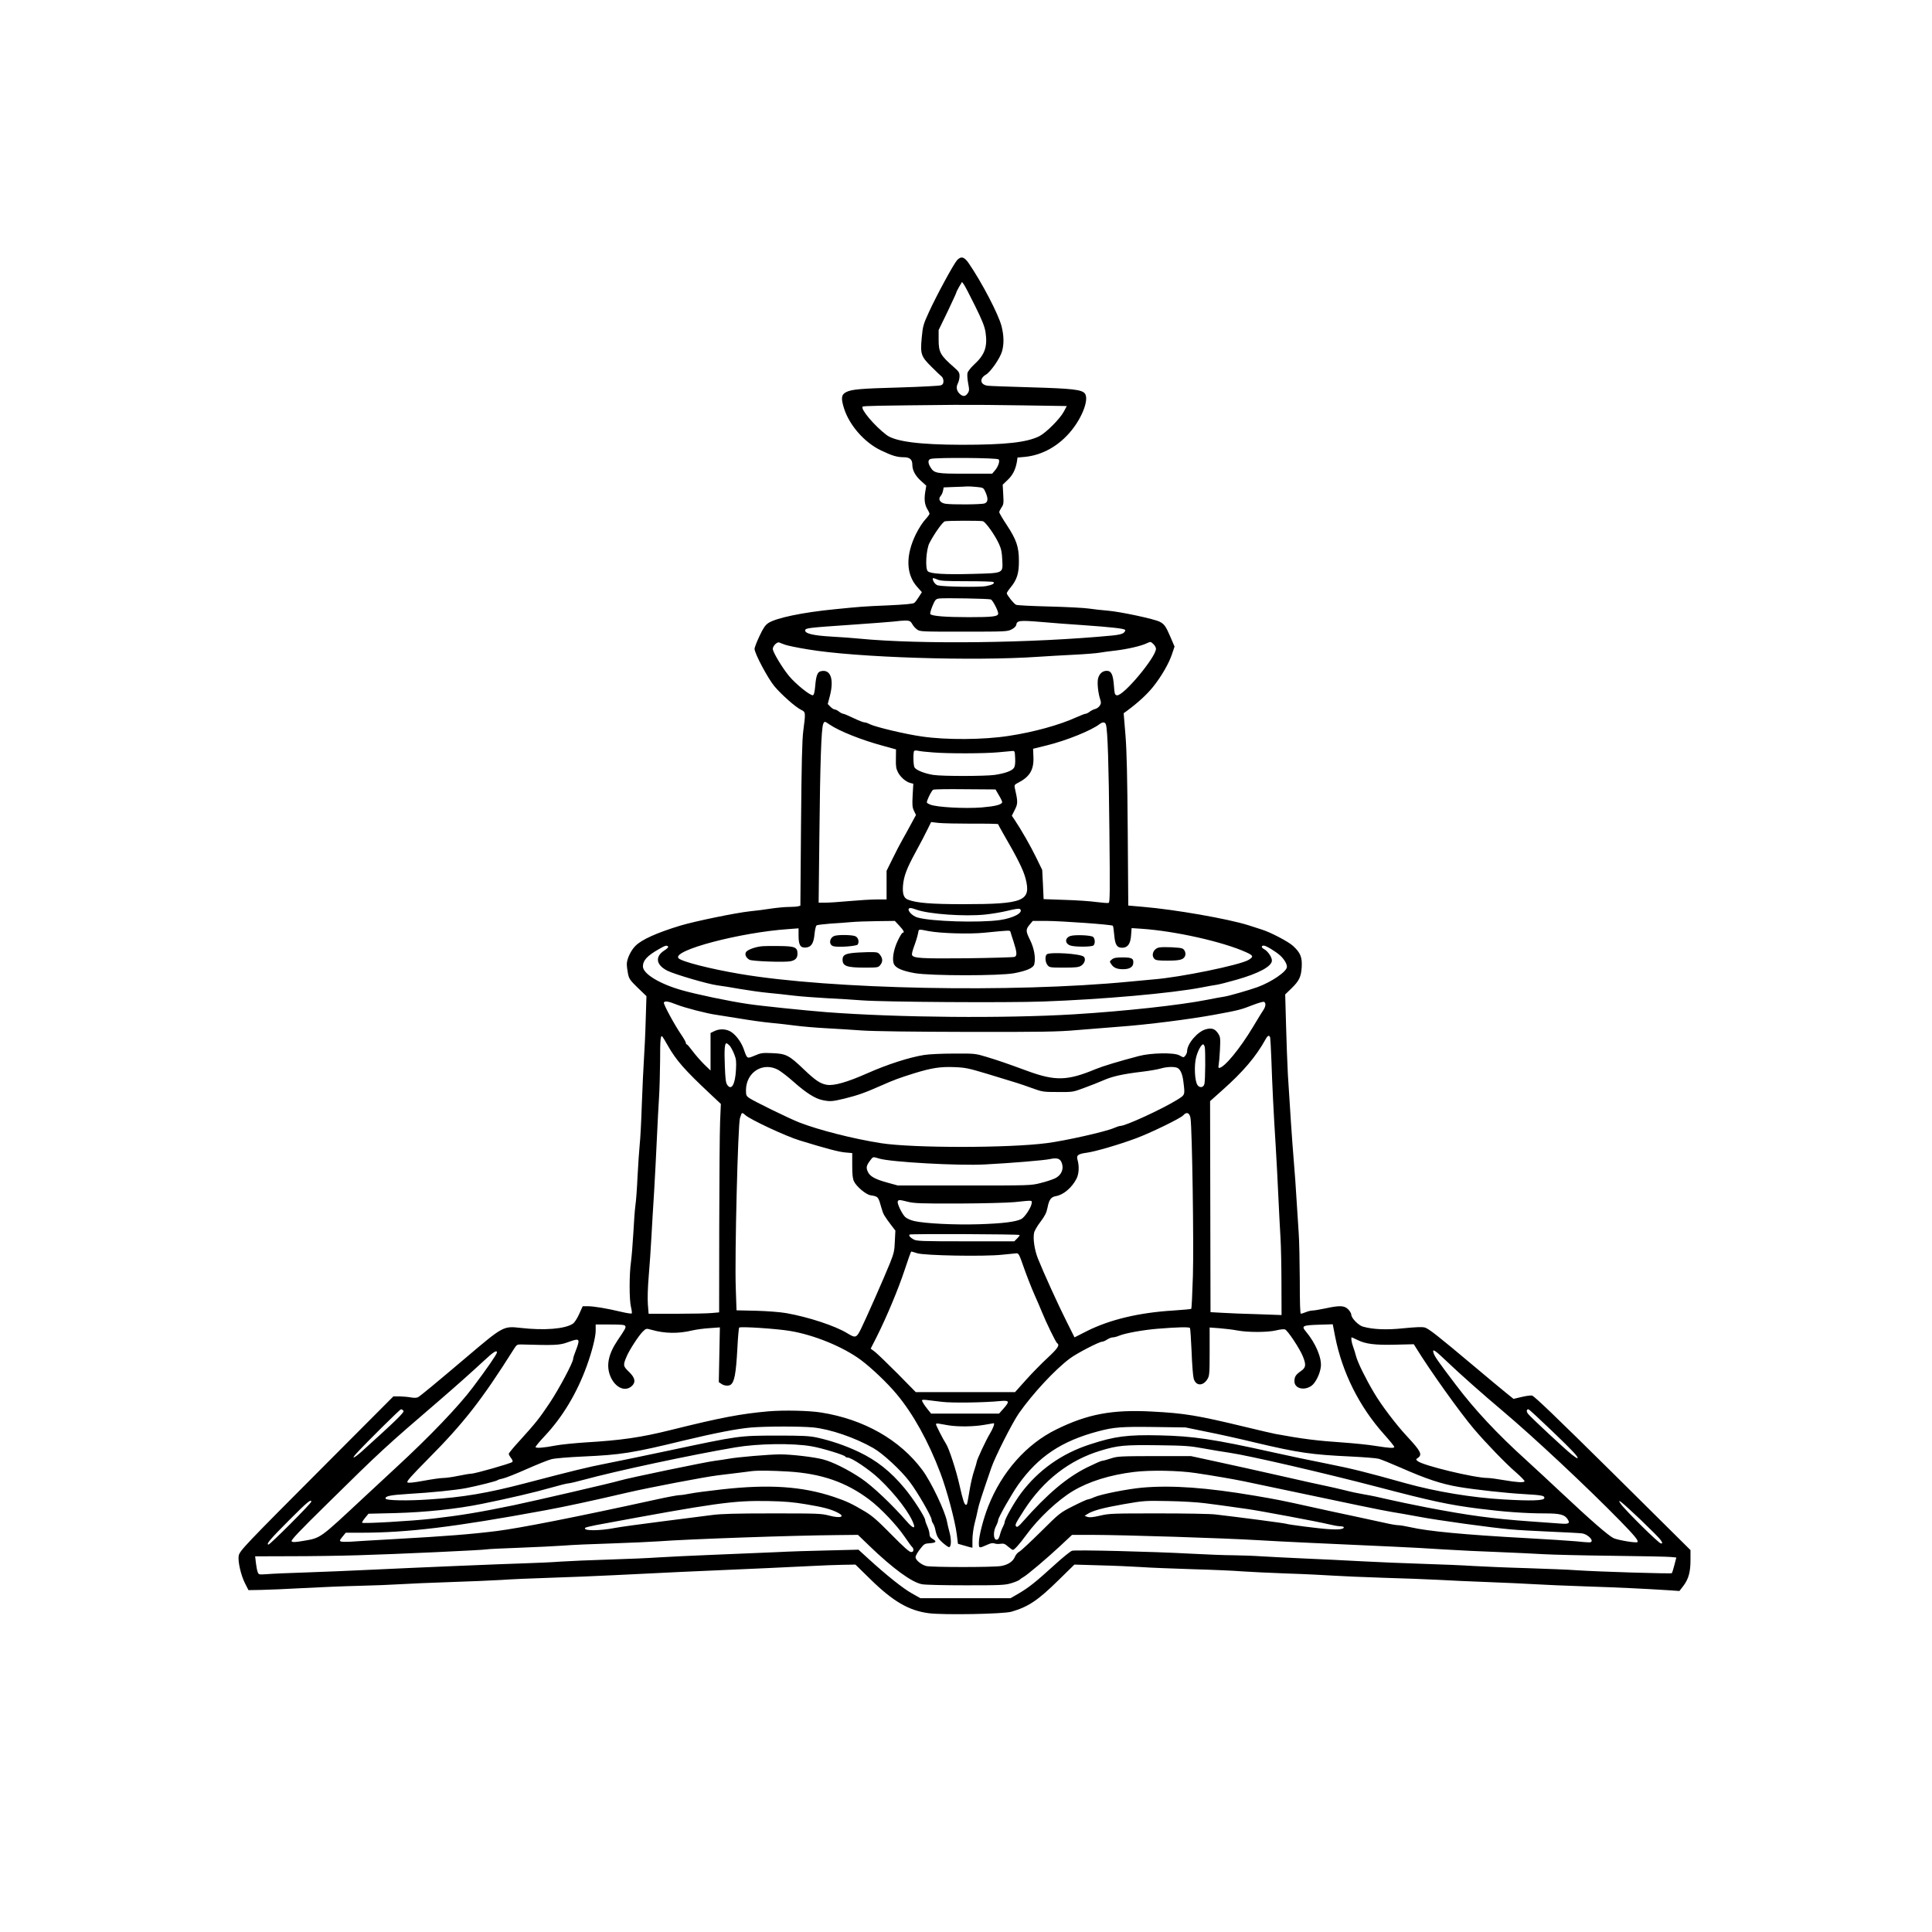 <?xml version="1.0" encoding="UTF-8" standalone="yes"?>
<svg version="1.0" xmlns="http://www.w3.org/2000/svg" width="1350pt" height="1350pt" viewBox="0 0 1800 1800" preserveAspectRatio="xMidYMid meet">
  <g transform="translate(0,1800) scale(0.1,-0.1)" fill="#000000" stroke="none">
    <path d="M8916 15575 c-30 -33 -191 -328 -261 -482 -52 -113 -57 -130 -67
-235 -15 -157 -8 -178 91 -276 42 -42 85 -83 94 -90 9 -7 17 -26 17 -43 0 -22
-6 -32 -25 -39 -14 -5 -186 -14 -383 -20 -367 -10 -449 -17 -500 -44 -44 -23
-48 -57 -18 -152 50 -157 190 -316 341 -389 106 -51 153 -65 216 -65 55 0 79
-21 79 -69 0 -52 27 -103 80 -151 l50 -45 -10 -60 c-11 -70 -5 -117 21 -161
11 -17 19 -36 19 -41 0 -6 -18 -30 -40 -54 -23 -24 -61 -84 -86 -134 -98 -199
-94 -376 12 -494 l43 -48 -28 -44 c-15 -24 -34 -50 -43 -56 -10 -9 -89 -16
-239 -23 -239 -10 -259 -12 -499 -36 -300 -29 -549 -81 -622 -129 -28 -19 -47
-46 -82 -121 -25 -53 -46 -107 -46 -119 0 -43 125 -277 186 -350 69 -81 198
-195 249 -219 41 -20 42 -23 19 -196 -11 -88 -16 -295 -21 -872 l-6 -756 -21
-6 c-12 -3 -50 -6 -86 -6 -36 0 -110 -7 -165 -15 -55 -9 -142 -20 -194 -25
-134 -14 -516 -93 -653 -134 -220 -67 -359 -130 -417 -188 -43 -42 -81 -123
-81 -170 0 -20 5 -61 11 -90 10 -48 19 -61 91 -131 l81 -78 -7 -222 c-3 -122
-11 -283 -16 -357 -5 -74 -14 -265 -20 -425 -5 -159 -14 -330 -20 -380 -5 -49
-14 -182 -20 -295 -5 -113 -14 -235 -20 -271 -5 -36 -14 -151 -19 -255 -6
-104 -16 -225 -22 -269 -17 -115 -17 -358 0 -423 7 -29 10 -56 7 -59 -4 -4
-48 3 -99 15 -129 31 -254 52 -310 52 l-48 0 -33 -73 c-19 -43 -44 -80 -59
-90 -75 -49 -266 -64 -485 -39 -163 18 -162 19 -512 -278 -280 -237 -423 -356
-446 -368 -12 -6 -35 -7 -64 -2 -25 5 -72 9 -105 10 l-60 0 -631 -633 c-754
-756 -801 -805 -810 -852 -9 -50 20 -180 58 -255 l33 -65 120 2 c66 1 242 9
390 17 149 8 381 18 517 21 135 3 309 10 385 15 76 5 287 14 468 20 182 6 396
15 477 20 81 6 283 15 450 20 167 5 434 16 593 24 282 15 924 45 1430 66 138
6 327 15 420 20 94 5 223 10 287 11 l118 2 139 -136 c211 -207 359 -293 544
-317 136 -18 694 -8 771 14 157 46 246 105 438 294 l148 145 237 -7 c131 -3
303 -11 383 -16 80 -6 296 -14 480 -20 184 -5 391 -14 460 -20 69 -5 258 -14
420 -20 162 -5 357 -15 432 -20 75 -5 287 -14 470 -20 183 -5 412 -14 508 -19
96 -6 306 -15 465 -21 160 -6 355 -15 435 -20 80 -5 291 -14 470 -20 310 -10
555 -22 776 -36 l101 -7 37 48 c48 64 66 128 66 241 l0 92 -725 719 c-532 526
-733 719 -752 721 -14 2 -59 -4 -99 -14 l-73 -17 -73 59 c-40 32 -172 142
-293 244 -338 284 -423 351 -461 362 -25 6 -83 4 -194 -7 -161 -17 -286 -12
-382 15 -42 12 -108 80 -108 111 0 11 -13 34 -29 50 -36 36 -77 38 -212 9 -52
-11 -106 -20 -120 -20 -15 0 -43 -7 -62 -15 -20 -8 -41 -15 -47 -15 -7 0 -10
105 -10 313 -1 171 -5 368 -10 437 -4 69 -13 208 -20 310 -6 102 -17 266 -26
365 -15 180 -35 476 -55 805 -5 96 -13 303 -17 460 l-8 285 57 55 c74 72 91
108 97 201 5 91 -12 133 -81 196 -43 40 -208 126 -287 151 -19 6 -78 25 -130
42 -192 60 -683 146 -981 171 l-137 12 -5 691 c-4 508 -9 745 -21 896 l-17
205 28 20 c106 78 187 153 244 223 79 98 152 224 180 312 l22 66 -38 89 c-43
100 -57 120 -100 142 -50 26 -364 93 -480 103 -61 5 -142 14 -180 20 -39 6
-203 15 -365 19 -162 4 -303 11 -313 16 -20 8 -87 92 -87 108 0 5 16 30 36 54
59 72 78 132 77 248 0 130 -23 197 -114 335 -38 57 -69 110 -69 118 0 8 10 27
21 44 19 27 21 39 16 121 l-5 91 48 46 c47 45 72 96 85 171 l5 36 68 6 c165
16 322 105 437 249 104 130 161 290 123 341 -28 37 -117 47 -498 58 -201 6
-384 12 -407 15 -71 9 -81 66 -18 103 44 25 131 151 150 215 20 67 19 148 -4
238 -29 111 -182 405 -306 586 -41 60 -71 68 -109 27z m168 -424 c68 -138 89
-191 98 -246 20 -135 -6 -210 -107 -302 -29 -27 -57 -62 -61 -78 -4 -15 -1
-58 6 -96 12 -60 11 -71 -4 -93 -20 -31 -45 -33 -74 -6 -30 29 -36 62 -18 98
9 17 16 48 16 68 0 31 -7 43 -47 78 -132 115 -148 143 -148 261 l0 90 83 171
c45 95 82 175 82 179 0 5 12 28 26 53 l27 45 17 -23 c10 -13 56 -102 104 -199z
m464 -928 l391 -6 -27 -51 c-37 -69 -165 -197 -229 -230 -116 -58 -315 -80
-723 -80 -395 1 -617 30 -700 91 -112 85 -245 242 -223 264 8 8 130 10 849 17
149 1 447 -1 662 -5z m-244 -503 c14 -13 -3 -65 -32 -100 l-28 -33 -245 0
c-271 -1 -295 3 -329 58 -27 43 -26 73 3 80 62 14 614 10 631 -5z m-204 -257
c61 -6 63 -7 81 -47 27 -60 25 -94 -7 -106 -28 -11 -307 -13 -367 -3 -48 8
-70 42 -44 71 9 10 20 32 23 50 l6 31 97 4 c53 1 108 4 122 5 14 1 54 -1 89
-5z m57 -319 c26 -7 112 -128 150 -211 21 -46 28 -78 31 -150 6 -127 16 -122
-275 -130 -263 -7 -396 1 -419 25 -26 25 -15 203 15 262 47 90 124 199 145
203 34 7 329 7 353 1z m-150 -559 c133 0 245 -3 249 -8 14 -13 -11 -27 -71
-38 -60 -11 -390 -6 -446 7 -24 5 -49 39 -49 65 0 5 17 1 38 -8 32 -15 71 -18
279 -18z m225 -170 c17 -7 68 -105 68 -131 0 -28 -53 -34 -273 -34 -216 0
-341 10 -359 28 -5 5 4 37 19 75 26 61 31 66 63 71 52 6 462 -1 482 -9z m-754
-204 c8 -4 19 -19 25 -31 7 -13 25 -33 40 -44 28 -21 38 -21 435 -21 394 0
408 1 447 21 25 13 41 29 43 42 6 41 31 44 225 28 100 -9 283 -23 407 -31 255
-18 370 -31 382 -43 5 -5 -1 -17 -12 -27 -14 -12 -46 -20 -107 -26 -743 -71
-1793 -84 -2358 -29 -55 6 -172 14 -260 19 -172 10 -249 29 -243 60 4 20 34
23 441 51 172 12 344 25 382 29 98 12 138 12 153 2z m-1163 -218 c22 -8 117
-28 211 -43 448 -76 1543 -111 2149 -69 77 5 226 14 330 19 105 5 213 14 240
19 28 5 95 14 149 20 109 13 237 42 291 68 34 16 36 16 60 -7 14 -13 25 -33
25 -44 0 -79 -304 -442 -363 -434 -20 3 -23 10 -29 91 -8 103 -24 137 -67 137
-40 0 -70 -28 -81 -73 -9 -41 1 -134 20 -192 10 -30 9 -40 -4 -60 -9 -14 -29
-28 -44 -31 -15 -4 -38 -15 -51 -26 -13 -10 -30 -18 -37 -18 -7 0 -46 -15 -86
-33 -158 -72 -397 -138 -628 -173 -236 -37 -585 -39 -810 -6 -157 22 -435 89
-487 115 -18 10 -40 17 -51 17 -10 0 -55 18 -101 40 -45 22 -88 40 -95 40 -7
0 -25 9 -39 20 -14 11 -32 20 -40 20 -8 0 -26 11 -40 25 l-25 26 19 72 c42
161 7 256 -85 233 -30 -7 -43 -42 -51 -139 -5 -54 -11 -80 -21 -84 -22 -8
-160 103 -223 179 -64 78 -151 223 -151 252 0 28 40 68 60 60 8 -4 33 -13 55
-21z m415 -744 c90 -61 297 -144 502 -199 l116 -32 -1 -86 c-2 -73 2 -94 20
-129 25 -46 74 -88 115 -98 l27 -7 -6 -107 c-5 -91 -3 -113 12 -145 l19 -39
-44 -81 c-24 -44 -60 -111 -81 -147 -21 -36 -63 -117 -93 -179 l-56 -113 0
-133 0 -134 -92 0 c-51 0 -165 -7 -253 -15 -88 -8 -189 -15 -224 -15 l-64 0 7
628 c7 678 18 991 35 1035 11 29 14 29 61 -4z m2574 -1 c16 -54 26 -367 32
-989 6 -569 5 -666 -7 -671 -8 -3 -59 1 -114 8 -55 8 -188 17 -296 20 l-196 7
-6 136 -7 136 -56 115 c-51 105 -138 258 -202 353 l-25 37 28 56 c29 57 29 75
-1 206 -5 23 -1 29 35 47 106 55 145 121 139 242 l-3 73 130 32 c179 44 413
138 490 198 29 22 52 20 59 -6z m-1614 -258 c144 -12 482 -11 610 1 58 6 116
11 130 12 24 2 25 0 28 -67 2 -48 -1 -75 -12 -91 -18 -27 -84 -51 -181 -65
-90 -12 -480 -13 -568 0 -80 12 -164 45 -177 71 -12 21 -13 142 -3 153 5 4 21
5 38 1 16 -4 77 -11 135 -15z m617 -400 c18 -30 32 -59 30 -65 -8 -23 -65 -37
-192 -48 -157 -12 -420 2 -479 27 -33 14 -35 17 -26 41 16 42 42 90 54 97 6 5
139 7 296 5 l285 -2 32 -55z m-249 -264 c133 1 242 -1 242 -5 0 -4 21 -42 46
-86 135 -232 188 -340 209 -420 54 -210 -16 -239 -580 -239 -299 0 -438 11
-518 43 -37 15 -50 53 -44 131 8 89 34 157 118 312 40 73 89 166 108 206 l36
73 70 -8 c38 -4 179 -7 313 -7z m-517 -802 c116 -41 446 -64 634 -45 61 6 157
22 214 36 73 18 108 22 115 15 33 -33 -63 -84 -189 -102 -194 -27 -641 -13
-767 24 -62 18 -112 88 -64 88 8 0 33 -7 57 -16z m-162 -149 c41 -44 51 -65
31 -65 -6 0 -27 -34 -46 -75 -41 -85 -55 -180 -34 -220 19 -36 81 -62 195 -82
148 -25 787 -26 925 0 115 22 178 49 186 83 15 59 -1 150 -40 228 -41 83 -41
97 1 146 l25 30 131 0 c139 -1 605 -34 615 -45 4 -3 9 -42 13 -86 8 -92 25
-119 74 -119 52 0 78 37 83 117 l5 66 91 -6 c314 -21 759 -121 974 -218 70
-31 74 -43 23 -73 -83 -48 -637 -162 -886 -181 -38 -3 -140 -13 -225 -21
-1090 -105 -2777 -72 -3625 72 -279 47 -548 116 -574 147 -60 73 579 241 1027
271 l92 7 0 -68 c0 -88 17 -115 67 -111 52 4 74 39 82 128 4 40 12 75 20 79 7
4 65 11 129 16 64 4 151 10 192 14 41 4 150 8 241 9 l166 2 42 -45z m273 -50
c113 -21 381 -29 518 -15 234 23 239 24 244 9 2 -8 15 -51 30 -95 31 -96 33
-129 9 -139 -10 -4 -209 -10 -443 -13 -429 -4 -501 0 -513 31 -3 7 4 38 15 68
22 61 35 101 43 142 6 32 0 31 97 12z m-2427 -145 c3 -5 -12 -21 -34 -34 -91
-58 -80 -136 27 -190 68 -34 379 -125 465 -136 39 -5 135 -20 212 -34 77 -13
194 -30 260 -36 66 -6 174 -18 240 -26 66 -8 206 -18 310 -24 105 -5 251 -14
325 -20 220 -16 1349 -23 1685 -11 558 20 1200 77 1480 131 55 11 118 22 140
25 22 3 105 24 185 47 208 59 330 125 330 179 0 32 -38 87 -71 105 -29 15 -31
34 -4 34 21 0 115 -58 153 -93 38 -36 62 -77 62 -105 0 -43 -143 -141 -275
-189 -75 -27 -262 -81 -306 -88 -24 -3 -98 -17 -164 -30 -246 -49 -765 -106
-1238 -135 -643 -39 -1637 -31 -2307 20 -202 16 -611 58 -730 76 -174 25 -487
91 -619 129 -207 59 -361 153 -361 221 0 56 39 99 150 162 58 34 75 38 85 22z
m78 -539 c78 -31 288 -85 372 -96 28 -4 127 -20 220 -35 94 -16 224 -34 290
-40 66 -6 170 -18 230 -26 61 -8 189 -19 285 -24 96 -5 247 -15 335 -21 98 -7
475 -12 975 -13 700 -1 845 1 1025 17 116 9 296 24 400 32 259 19 651 69 880
111 229 42 246 47 359 91 49 19 95 32 102 29 20 -8 17 -42 -4 -74 -11 -15 -54
-86 -97 -158 -123 -205 -270 -384 -318 -384 -5 0 -7 12 -3 28 3 15 9 79 12
142 5 105 4 118 -15 148 -30 47 -60 58 -118 42 -77 -22 -173 -135 -173 -204 0
-21 -22 -56 -36 -56 -3 0 -19 8 -37 18 -50 27 -264 23 -377 -7 -190 -50 -335
-94 -403 -122 -262 -109 -374 -112 -632 -18 -210 77 -260 94 -380 131 -110 33
-111 33 -310 32 -110 0 -234 -6 -275 -13 -139 -22 -343 -88 -528 -170 -187
-83 -312 -119 -378 -108 -61 10 -106 40 -214 143 -139 133 -166 147 -295 152
-92 4 -106 2 -164 -23 -73 -30 -69 -33 -103 64 -26 72 -86 147 -135 167 -44
19 -95 18 -138 -3 l-35 -17 0 -175 0 -175 -61 59 c-33 33 -81 88 -107 123 -25
34 -49 62 -54 62 -4 0 -8 6 -8 14 0 7 -20 43 -45 79 -64 94 -167 285 -160 297
10 16 40 12 118 -19z m-82 -381 c78 -138 158 -229 395 -451 l100 -94 -7 -165
c-4 -91 -7 -528 -8 -971 l-1 -806 -67 -6 c-38 -4 -185 -7 -329 -7 l-261 0 -7
88 c-4 54 -1 158 8 263 8 96 20 260 25 364 6 105 17 300 26 435 8 135 19 353
25 485 6 132 15 303 20 380 5 77 9 231 10 342 0 196 4 243 21 226 4 -4 27 -42
50 -83z m5613 73 c2 -10 7 -101 11 -203 8 -236 21 -503 40 -800 8 -129 19
-343 25 -475 6 -132 15 -305 20 -385 5 -80 9 -275 9 -433 l1 -289 -222 8
c-123 3 -272 9 -332 13 l-108 6 -2 983 -2 983 112 100 c198 176 316 315 406
478 19 35 34 40 42 14z m-5036 -75 c11 -13 30 -48 42 -78 19 -47 21 -69 17
-145 -7 -140 -43 -201 -83 -140 -12 18 -17 61 -21 178 -6 149 -1 207 15 207 5
0 18 -10 30 -22z m4426 -10 c8 -31 6 -317 -3 -348 -9 -34 -45 -38 -65 -8 -25
38 -32 181 -12 257 15 60 48 121 66 121 4 0 10 -10 14 -22z m-3975 -215 c28
-16 94 -66 146 -113 115 -102 199 -155 266 -169 71 -15 91 -14 204 13 128 32
191 54 340 120 129 57 168 71 314 117 160 49 241 62 370 57 105 -4 133 -10
306 -62 300 -91 304 -92 415 -132 102 -37 109 -38 245 -38 139 -1 141 -1 245
38 58 21 139 53 180 71 84 37 177 58 360 80 69 8 147 22 174 30 57 17 129 19
157 5 27 -15 45 -56 54 -125 16 -130 18 -124 -60 -173 -144 -88 -478 -242
-527 -242 -9 0 -36 -9 -61 -20 -74 -33 -451 -118 -622 -140 -356 -47 -1247
-47 -1545 -1 -262 41 -583 123 -765 194 -96 38 -426 199 -466 228 -26 18 -29
26 -29 72 1 167 157 266 299 190z m-305 -422 c44 -41 380 -198 506 -236 247
-76 366 -107 423 -112 l67 -6 0 -114 c0 -86 4 -124 16 -149 23 -49 111 -123
154 -130 74 -12 72 -11 104 -124 15 -53 23 -67 94 -161 l34 -44 -5 -100 c-3
-89 -9 -112 -46 -205 -54 -134 -221 -512 -269 -610 -43 -86 -51 -89 -129 -41
-111 68 -362 151 -568 187 -58 10 -175 19 -281 22 l-182 4 -7 207 c-11 295 20
1523 39 1584 3 9 8 24 11 32 6 20 14 19 39 -4z m4148 -31 c15 -105 31 -1168
22 -1467 -5 -166 -12 -304 -15 -307 -3 -3 -80 -10 -170 -16 -315 -19 -587 -84
-800 -190 l-118 -60 -74 148 c-74 146 -213 451 -268 589 -30 77 -46 179 -35
236 3 18 30 66 60 104 41 55 56 84 65 130 15 76 32 101 79 109 70 12 149 79
192 163 22 44 26 114 10 171 -14 47 1 59 89 71 78 11 298 75 456 134 130 48
415 186 439 214 32 36 60 24 68 -29z m-2901 -374 c107 -33 739 -68 982 -55
250 13 550 38 608 50 63 14 92 6 107 -26 28 -61 4 -123 -60 -154 -24 -11 -83
-31 -133 -43 -89 -23 -97 -23 -710 -23 l-620 0 -98 27 c-117 32 -164 59 -183
104 -16 37 -12 55 23 102 28 37 24 36 84 18z m269 -403 c56 -14 121 -17 470
-16 231 1 455 7 520 13 175 18 165 19 162 -10 -4 -39 -64 -130 -96 -147 -52
-27 -176 -42 -396 -49 -231 -7 -504 7 -603 30 -32 7 -69 24 -83 37 -30 28 -77
126 -70 145 7 18 16 17 96 -3z m1039 -309 c3 -3 -7 -17 -22 -32 l-27 -27 -453
0 c-411 0 -455 2 -484 17 -35 20 -47 34 -39 46 5 8 1017 4 1025 -4z m-954
-170 c67 -22 626 -32 790 -14 61 6 121 12 134 13 21 2 27 -9 70 -133 26 -74
70 -187 98 -250 28 -63 60 -137 71 -165 35 -88 129 -282 141 -289 27 -17 6
-49 -87 -135 -54 -50 -145 -142 -202 -206 l-103 -115 -463 0 -462 0 -170 173
c-94 94 -188 185 -210 202 l-40 30 56 110 c95 190 201 444 260 622 31 95 59
173 62 173 3 0 28 -7 55 -16z m-2719 -679 c6 -15 1 -25 -73 -134 -87 -130
-108 -238 -64 -339 47 -105 140 -143 201 -82 35 35 26 75 -30 129 -56 54 -57
61 -20 147 26 60 113 194 150 229 30 29 31 29 78 16 126 -36 251 -38 384 -6
35 8 106 18 159 21 l96 7 -5 -255 -5 -255 24 -16 c24 -18 66 -22 85 -9 36 24
51 99 64 339 5 103 13 190 17 194 13 12 348 -10 473 -31 225 -37 495 -148 660
-270 99 -74 246 -213 335 -320 152 -182 295 -439 405 -730 61 -159 138 -448
154 -574 l11 -89 42 -12 c23 -7 53 -15 67 -19 l26 -6 0 73 c0 40 9 107 19 148
11 41 25 100 31 132 10 51 33 121 126 392 36 105 196 420 257 508 130 185 337
408 477 512 65 48 271 155 300 155 8 0 29 9 45 20 17 11 40 20 53 20 12 0 39
7 60 16 55 23 221 53 352 64 196 16 300 18 307 7 3 -6 10 -105 15 -221 4 -115
13 -227 19 -248 19 -72 87 -75 129 -6 18 30 20 51 20 257 l0 223 93 -7 c50 -4
126 -13 167 -21 98 -18 278 -18 359 1 35 9 73 13 83 9 24 -7 139 -181 167
-252 32 -80 28 -104 -20 -137 -47 -33 -59 -52 -59 -94 0 -67 90 -91 159 -42
38 27 80 112 87 177 10 82 -49 221 -138 327 -46 54 -33 60 121 65 l128 4 22
-113 c66 -336 225 -654 455 -911 53 -59 96 -112 96 -118 0 -15 -42 -12 -176 9
-66 11 -198 24 -294 31 -242 16 -388 34 -635 80 -27 5 -153 34 -280 65 -452
109 -567 128 -873 144 -370 20 -601 -24 -891 -167 -278 -136 -508 -396 -634
-717 -45 -114 -87 -276 -87 -338 0 -54 0 -54 83 -17 28 13 47 16 63 10 12 -5
38 -6 57 -3 28 4 40 0 69 -26 20 -17 40 -31 45 -31 14 0 63 55 125 140 113
155 296 326 435 409 149 89 346 150 567 177 151 19 417 14 576 -10 163 -24
351 -57 445 -76 50 -11 178 -38 285 -60 715 -151 1017 -214 1100 -227 52 -8
163 -28 245 -43 169 -33 693 -105 860 -119 61 -6 225 -15 365 -21 140 -6 274
-13 297 -16 65 -8 128 -84 69 -84 -13 0 -68 4 -122 10 -55 5 -265 19 -469 30
-569 31 -913 64 -1073 101 -45 10 -97 19 -114 19 -18 0 -71 9 -118 20 -47 10
-182 40 -300 65 -118 25 -287 61 -375 81 -297 66 -340 74 -545 109 -449 76
-771 99 -1048 75 -139 -13 -384 -61 -447 -89 -26 -12 -54 -21 -61 -21 -7 0
-69 -28 -136 -62 -122 -62 -125 -64 -298 -236 -96 -95 -187 -180 -202 -188
-16 -8 -34 -29 -42 -48 -18 -44 -63 -74 -127 -86 -69 -13 -653 -13 -701 0 -48
14 -98 56 -98 82 0 12 18 45 41 74 39 50 43 53 92 56 59 4 68 16 27 40 -22 13
-30 25 -30 45 0 15 -9 48 -20 72 -11 24 -20 50 -20 58 0 27 -114 204 -191 296
-132 159 -262 261 -430 341 -125 59 -258 104 -389 133 -72 15 -131 18 -380 18
-345 -1 -342 0 -1000 -140 -217 -46 -478 -100 -580 -120 -175 -34 -309 -67
-760 -185 -349 -91 -576 -130 -892 -150 -199 -14 -400 -10 -405 7 -8 23 40 34
204 44 224 13 450 36 548 55 111 22 278 64 290 73 5 5 28 12 50 16 22 4 121
43 220 87 99 44 204 86 233 93 29 8 159 19 295 25 354 16 457 32 942 150 287
69 495 109 620 120 149 12 460 12 580 1 161 -16 391 -95 561 -192 90 -51 256
-205 337 -311 74 -97 207 -327 207 -358 0 -9 6 -24 14 -35 7 -11 17 -36 20
-55 13 -64 27 -88 78 -131 40 -33 52 -39 59 -28 13 21 11 78 -6 139 -8 30 -18
71 -21 90 -17 97 -148 374 -231 485 -209 281 -544 472 -943 535 -112 18 -348
23 -490 11 -258 -23 -440 -57 -910 -174 -281 -70 -463 -96 -800 -116 -102 -7
-223 -19 -270 -28 -115 -22 -190 -28 -190 -14 0 6 40 54 88 105 164 175 298
398 389 650 49 135 83 270 83 328 l0 58 135 0 c111 0 137 -3 141 -15z m6821
-129 c75 -38 165 -49 355 -44 l170 4 22 -35 c125 -204 411 -605 539 -755 115
-135 299 -325 388 -401 49 -43 86 -81 83 -86 -8 -14 -69 -10 -193 11 -62 11
-130 20 -150 20 -123 0 -608 117 -654 158 -16 14 -16 16 3 29 44 31 28 62
-103 203 -100 107 -240 292 -306 405 -78 131 -153 284 -167 340 -7 28 -20 68
-28 90 -14 38 -21 85 -12 85 2 0 26 -11 53 -24z m-7257 -16 c0 -11 -11 -48
-25 -82 -14 -34 -25 -69 -25 -78 0 -33 -131 -279 -218 -410 -100 -149 -129
-185 -279 -351 -57 -61 -103 -118 -103 -124 0 -7 10 -24 21 -39 15 -18 18 -31
12 -37 -14 -14 -349 -109 -382 -109 -14 0 -69 -9 -121 -20 -52 -11 -116 -20
-141 -20 -25 0 -108 -12 -183 -26 -99 -18 -141 -22 -150 -15 -10 9 34 58 193
219 332 334 501 551 796 1019 28 45 33 48 70 47 313 -9 359 -7 430 19 87 32
105 33 105 7z m8095 -189 c112 -107 329 -300 511 -453 292 -246 786 -708 1100
-1029 133 -136 172 -184 160 -196 -11 -11 -177 17 -222 36 -46 21 -217 170
-484 421 -102 96 -251 234 -330 306 -271 245 -480 469 -654 699 -173 228 -201
268 -211 303 -12 41 15 23 130 -87z m-8855 89 c0 -16 -91 -148 -224 -325 -133
-177 -403 -459 -711 -743 -93 -87 -232 -215 -309 -287 -412 -384 -395 -373
-560 -401 -76 -13 -100 -14 -109 -4 -9 9 68 91 333 351 496 489 543 532 1045
963 169 146 289 253 419 373 82 77 116 98 116 73z m4150 -461 c92 -11 389 -7
542 8 83 7 87 -3 27 -71 l-41 -46 -316 0 -317 0 -30 37 c-34 42 -54 74 -55 87
0 5 21 6 48 2 26 -3 90 -11 142 -17z m-5021 -83 c11 -13 -73 -94 -382 -373
-77 -69 -110 -84 -57 -25 95 104 406 412 416 412 6 0 17 -6 23 -14z m10701
-188 c199 -191 248 -244 237 -254 -2 -3 -26 13 -53 34 -63 50 -381 346 -406
378 -19 23 -17 44 2 44 6 0 104 -91 220 -202z m-5620 52 c93 -14 232 -12 330
5 47 8 86 15 88 15 12 0 -5 -46 -34 -95 -37 -60 -124 -247 -124 -265 0 -5 -11
-42 -24 -82 -14 -40 -32 -118 -41 -173 -24 -142 -24 -145 -35 -145 -15 0 -28
39 -62 189 -30 134 -96 336 -124 379 -26 39 -94 173 -94 183 0 6 12 8 28 5 15
-3 56 -10 92 -16z m2400 -59 c107 -21 310 -66 450 -100 405 -96 528 -114 897
-131 120 -6 236 -15 258 -21 22 -6 114 -43 205 -83 243 -107 383 -153 545
-180 148 -25 439 -57 603 -66 173 -10 194 -15 190 -38 -4 -23 -122 -27 -378
-12 -289 16 -634 73 -910 150 -380 106 -494 135 -745 185 -148 29 -371 76
-495 104 -559 124 -741 151 -1055 158 -299 7 -418 -8 -650 -84 -263 -85 -480
-239 -641 -453 -62 -82 -154 -244 -154 -272 0 -7 -7 -26 -16 -43 -9 -16 -22
-50 -28 -75 -9 -34 -17 -45 -32 -45 -29 0 -32 74 -5 126 12 22 21 48 21 58 0
21 125 242 187 329 186 261 402 406 745 497 148 39 215 44 523 40 l290 -4 195
-40z m-3678 -136 c94 -16 304 -80 313 -95 3 -6 14 -10 23 -10 35 0 201 -111
290 -195 158 -149 296 -332 327 -432 11 -39 -16 -26 -64 29 -142 163 -320 331
-426 403 -123 83 -269 156 -360 179 -85 22 -294 46 -395 46 -100 0 -406 -26
-482 -41 -29 -5 -87 -14 -128 -19 -83 -10 -805 -160 -885 -184 -68 -21 -781
-186 -990 -230 -320 -66 -494 -95 -755 -125 -193 -22 -646 -48 -656 -38 -3 3
9 23 27 45 l32 39 251 6 c283 8 571 38 806 86 247 50 500 109 645 151 77 22
149 40 161 40 11 0 76 15 145 34 297 81 1001 232 1409 301 209 36 538 41 712
10z m3653 -20 c77 -14 185 -32 241 -40 179 -26 892 -191 1384 -320 500 -131
657 -165 940 -201 227 -29 433 -44 613 -44 141 0 184 -11 212 -54 25 -38 12
-47 -63 -41 -37 3 -162 12 -278 20 -362 26 -577 55 -974 131 -129 25 -291 59
-360 75 -69 17 -165 37 -215 45 -49 8 -134 26 -187 40 -54 13 -130 31 -170 39
-40 8 -233 50 -428 95 -195 44 -463 104 -595 132 l-240 52 -340 0 c-321 -1
-344 -2 -405 -22 -36 -12 -73 -22 -82 -22 -9 0 -74 -29 -145 -64 -188 -95
-362 -242 -591 -500 -40 -46 -55 -57 -64 -48 -14 14 -9 25 74 154 179 277 421
465 713 553 163 49 218 54 540 50 248 -3 296 -7 420 -30z m-3870 -215 c308
-19 539 -99 755 -262 105 -79 255 -237 328 -345 34 -50 66 -94 72 -98 5 -3 10
-15 10 -26 0 -13 -7 -19 -22 -19 -16 0 -70 48 -183 163 -127 129 -177 173
-245 214 -123 73 -173 97 -292 137 -294 98 -600 119 -1040 70 -128 -14 -264
-32 -301 -40 -38 -8 -82 -14 -98 -14 -16 0 -114 -18 -217 -41 -748 -164 -1263
-265 -1482 -293 -242 -30 -467 -48 -950 -75 -195 -11 -384 -22 -420 -25 -36
-2 -73 -1 -83 2 -15 7 -14 11 14 45 l30 37 137 0 c441 0 869 52 1722 209 199
37 431 87 770 166 204 47 716 145 840 160 69 8 161 20 205 25 44 6 94 12 110
14 64 7 186 5 340 -4z m-4445 -281 c0 -16 -383 -399 -398 -399 -27 0 14 49
193 228 169 169 205 199 205 171z m4610 -24 c162 -27 229 -45 293 -77 78 -39
29 -57 -79 -28 -73 19 -107 20 -528 20 -341 0 -478 -4 -561 -15 -60 -8 -272
-35 -470 -60 -198 -25 -393 -52 -433 -60 -145 -29 -309 -29 -279 1 4 4 49 15
100 25 1120 208 1279 230 1607 224 151 -3 230 -10 350 -30z m3715 10 c66 -8
167 -22 225 -30 58 -8 134 -19 170 -24 104 -14 675 -121 758 -142 41 -10 90
-19 109 -19 18 0 33 -4 33 -10 0 -17 -48 -23 -138 -17 -90 5 -376 42 -402 51
-13 5 -430 60 -655 86 -44 6 -284 10 -534 10 -425 0 -459 -1 -542 -21 -64 -15
-97 -18 -116 -12 l-28 10 26 17 c50 32 145 58 339 92 190 33 200 33 415 29
121 -2 274 -11 340 -20z m4059 -153 c93 -89 178 -174 189 -191 18 -29 18 -31
1 -31 -19 0 -332 309 -374 369 -41 59 4 23 184 -147z m-7187 -242 c221 -213
397 -342 493 -360 29 -6 212 -10 410 -10 331 0 363 2 423 20 37 11 72 26 79
34 7 7 23 18 35 24 34 19 219 175 340 288 l111 104 179 0 c321 -1 1233 -30
1564 -50 153 -10 671 -34 1254 -60 132 -6 344 -17 472 -26 127 -8 352 -19 500
-24 147 -6 338 -15 423 -20 85 -5 376 -12 645 -15 270 -3 513 -8 541 -11 l52
-5 -18 -70 c-10 -39 -21 -73 -24 -76 -7 -7 -691 14 -882 27 -77 6 -289 14
-472 20 -183 5 -406 15 -495 20 -89 6 -299 15 -467 20 -168 5 -426 16 -575 24
-148 8 -389 20 -535 26 -146 7 -323 15 -395 20 -71 5 -191 9 -265 10 -74 0
-254 7 -400 15 -348 19 -1068 37 -1102 27 -14 -4 -88 -63 -163 -132 -176 -160
-240 -211 -334 -266 l-76 -44 -420 0 -420 0 -80 45 c-82 46 -235 168 -404 322
l-93 85 -282 -7 c-154 -3 -370 -10 -479 -16 -109 -5 -367 -16 -575 -24 -207
-8 -444 -20 -527 -25 -82 -6 -289 -15 -460 -20 -170 -5 -373 -14 -450 -19 -77
-6 -228 -13 -335 -16 -229 -7 -994 -39 -1435 -60 -170 -8 -440 -20 -600 -25
-159 -5 -325 -12 -367 -16 -76 -5 -78 -5 -87 19 -6 14 -13 53 -17 86 l-7 61
334 1 c184 0 465 4 624 9 355 10 1173 48 1200 55 11 3 148 9 305 15 157 6 341
15 410 20 69 6 269 15 445 20 176 6 376 15 445 20 264 20 1251 55 1669 58
l184 2 104 -100z"/>
    <path d="M7784 9283 c-56 -11 -69 -86 -18 -99 46 -12 215 1 225 16 16 25 6 64
-21 77 -23 12 -138 16 -186 6z"/>
    <path d="M9974 9280 c-54 -17 -55 -71 -2 -89 43 -15 201 -14 216 1 17 17 15
63 -4 79 -19 16 -167 22 -210 9z"/>
    <path d="M7090 9183 c-60 -7 -130 -34 -140 -54 -13 -23 1 -53 33 -71 25 -14
324 -25 381 -14 46 9 66 30 66 70 0 61 -24 71 -174 72 -72 1 -147 0 -166 -3z"/>
    <path d="M10803 9173 c-54 -7 -83 -72 -47 -107 12 -13 38 -16 119 -16 113 0
148 8 164 39 14 25 0 66 -26 75 -23 9 -168 16 -210 9z"/>
    <path d="M7932 9120 c-63 -9 -82 -23 -82 -61 0 -60 39 -74 208 -74 118 0 125
1 143 24 25 30 24 62 -2 95 -20 25 -24 26 -117 25 -53 -1 -121 -5 -150 -9z"/>
    <path d="M9752 9108 c-18 -18 -14 -73 7 -99 18 -23 24 -24 153 -24 111 0 138
3 161 18 33 21 45 63 25 83 -28 29 -321 47 -346 22z"/>
    <path d="M10359 9061 c-22 -18 -23 -19 -5 -45 21 -32 53 -46 109 -46 58 0 91
19 95 53 6 47 -12 57 -98 57 -61 0 -83 -4 -101 -19z"/>
  </g>
</svg>